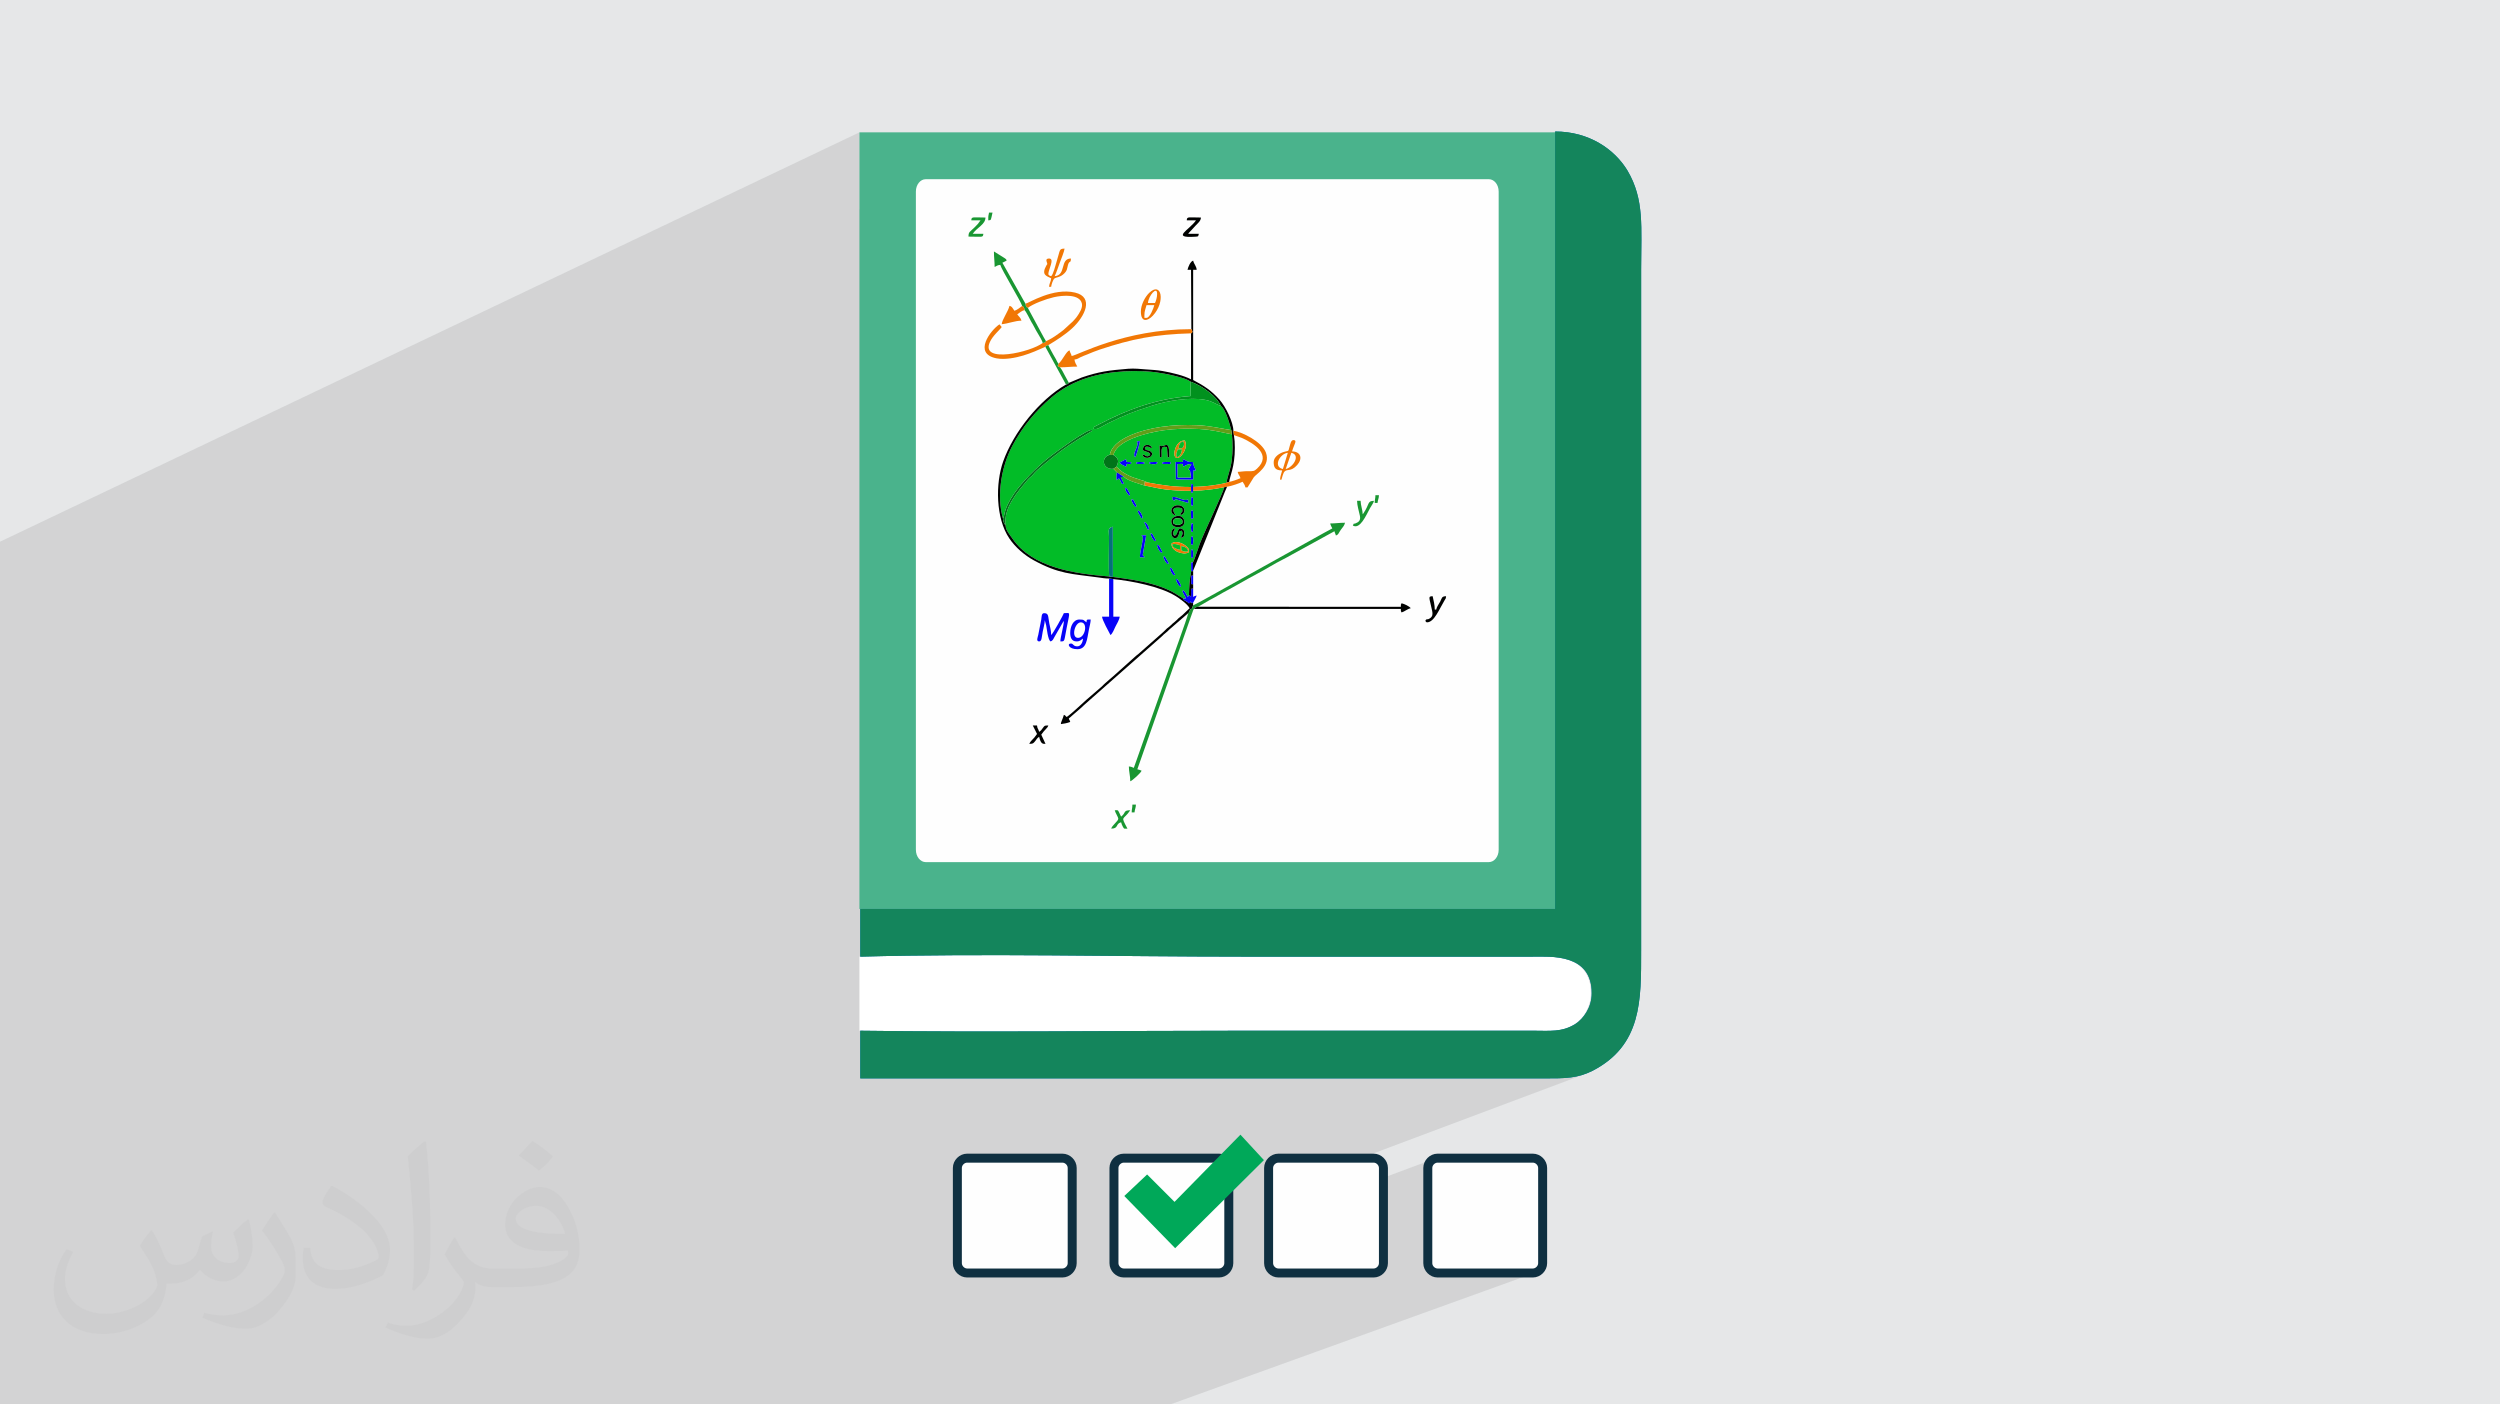 <?xml version="1.0" encoding="UTF-8"?>
<!DOCTYPE svg PUBLIC "-//W3C//DTD SVG 1.1//EN" "http://www.w3.org/Graphics/SVG/1.1/DTD/svg11.dtd">
<!-- Creator: CorelDRAW 2020 (64-Bit) -->
<svg xmlns="http://www.w3.org/2000/svg" xml:space="preserve" width="94.192mm" height="52.917mm" version="1.1" style="shape-rendering:geometricPrecision; text-rendering:geometricPrecision; image-rendering:optimizeQuality; fill-rule:evenodd; clip-rule:evenodd"
viewBox="0 0 9404.92 5283.66"
 xmlns:xlink="http://www.w3.org/1999/xlink"
 xmlns:xodm="http://www.corel.com/coreldraw/odm/2003">
 <defs>
  <style type="text/css">
   <![CDATA[
    .str0 {stroke:#0F3041;stroke-width:33.81;stroke-miterlimit:22.926}
    .fil9 {fill:none}
    .fil11 {fill:#FEFEFE}
    .fil13 {fill:#000100}
    .fil8 {fill:#0076BC}
    .fil4 {fill:#00A859}
    .fil19 {fill:#017419}
    .fil16 {fill:#01911E}
    .fil12 {fill:#02BC27}
    .fil20 {fill:#047179}
    .fil18 {fill:#0703F8}
    .fil22 {fill:#0714E4}
    .fil10 {fill:#14855C}
    .fil14 {fill:#199632}
    .fil5 {fill:#4AB38C}
    .fil17 {fill:#619E19}
    .fil21 {fill:#DB7D08}
    .fil0 {fill:#E6E7E8}
    .fil15 {fill:#F17705}
    .fil3 {fill:#FEFEFE}
    .fil7 {fill:#FFED00}
    .fil6 {fill:white}
    .fil2 {fill:#373435;fill-opacity:0.031}
    .fil1 {fill:#2B2A29;fill-opacity:0.102}
   ]]>
  </style>
     <clipPath id="id0">
      <path d="M3233.15 3877.55l0 -278.71c474.11,-12.81 964.26,0 1441.56,0l1085.99 0c70.47,0 224.25,-12.81 224.25,137.74 0,54.46 -32.03,99.32 -60.86,115.34 -48.06,32.02 -96.1,25.63 -160.17,25.63l-1085.99 0c-480.51,0 -967.45,6.39 -1447.97,0l3.21 0 -0.02 0z"/>
     </clipPath>
     <clipPath id="id1">
      <path d="M3233.15 3877.55c480.52,6.39 967.45,0 1447.97,0l1085.99 0c64.06,0 108.93,6.39 160.18,-25.63 28.83,-19.23 60.86,-60.87 60.86,-115.34 0,-150.55 -153.76,-137.74 -224.25,-137.74l-1085.99 0c-477.32,0 -967.45,-12.81 -1441.56,0l0 -179.4 2614.01 0 0 -2924.76c128.16,0 224.25,67.27 272.31,147.36 64.06,108.93 51.25,211.43 51.25,371.62l0 2562.75c0,185.8 3.21,355.6 -182.59,451.7 -57.66,28.83 -102.52,28.83 -182.6,28.83l-3.2 0 -2569.18 0 0 -179.38 -3.2 0 0 0z"/>
     </clipPath>
 </defs>
 <g id="Layer_x0020_1">
  <polygon class="fil0" points="-0,0 9404.92,0 9404.92,5283.66 -0,5283.66 "/>
  <polygon class="fil1" points="-0,3364.43 -0,3336.51 -0,3273.83 -0,3263.51 -0,3257.71 -0,3248.7 -0,3243.96 -0,3243.56 -0,3242.36 -0,3241.51 -0,3240.08 -0,3197.31 -0,3188.06 -0,3173.52 -0,3173.03 -0,3170.89 -0,3170.85 -0,3169.97 -0,3169.56 -0,3168.72 -0,3164.75 -0,3158.65 -0,3144.27 -0,3137.46 -0,3129.57 -0,3128.87 -0,3106.61 -0,3105.57 -0,3099.42 -0,3093.62 -0,3079.99 -0,3079.27 -0,3078.86 -0,3078.04 -0,3077.95 -0,3075.57 -0,3071.38 -0,3065.24 -0,3064.17 -0,3062.62 -0,3061.53 -0,3058.09 -0,3055.99 -0,3055.73 -0,3052.16 -0,3050.5 -0,3050.47 -0,3045.05 -0,3043.68 -0,3041.79 -0,3036.36 -0,3035.17 -0,3025.76 -0,3024.62 -0,3013.85 -0,2990.58 -0,2987.78 -0,2973.07 -0,2952.78 -0,2938.59 -0,2935.91 -0,2930.8 -0,2924.23 -0,2922.64 -0,2921.03 -0,2920.41 -0,2918.71 -0,2915.7 -0,2907.96 -0,2907.62 -0,2903.16 -0,2901.02 -0,2900.61 -0,2900.57 -0,2882.79 -0,2882.58 -0,2881.4 -0,2879.25 -0,2867.15 -0,2860.89 -0,2859.92 -0,2858.87 -0,2853.82 -0,2853.43 -0,2846.15 -0,2813.62 -0,2803.62 -0,2802.1 -0,2794.57 -0,2780.53 -0,2769.05 -0,2726.88 -0,2725.22 -0,2724.6 -0,2670.42 -0,2599.87 -0,2578.48 -0,2556.03 -0,2556 -0,2554 -0,2544.24 -0,2541.54 -0,2528.28 -0,2526.78 -0,2519.46 -0,2310.24 -0,2310.21 -0,2307.34 -0,2037.81 3233.15,497.88 3233.15,788.19 3468.18,677.75 3475.14,675.06 3482.52,674.13 3482.59,674.1 5451.88,674.1 5850.35,494.68 5874.01,495.46 5896.87,497.73 5918.95,501.42 5940.21,506.44 5960.62,512.72 5980.16,520.19 5998.81,528.75 6016.54,538.33 6033.34,548.84 6049.17,560.22 6064.02,572.37 6077.86,585.22 6090.67,598.7 6102.42,612.71 6113.1,627.18 6122.66,642.04 6128.44,652.23 6133.79,662.4 6138.73,672.55 6143.26,682.71 6147.4,692.87 6151.18,703.06 6154.6,713.27 6157.7,723.52 6160.46,733.85 6162.94,744.23 6165.12,754.7 6167.03,765.25 6168.69,775.91 6170.11,786.68 6171.32,797.58 6172.32,808.63 6173.12,819.81 6173.76,831.16 6174.24,842.68 6174.59,854.4 6174.81,866.31 6174.93,878.42 6174.96,890.76 6174.91,903.33 6174.81,916.14 6174.67,929.21 6174.51,942.54 6174.34,956.16 6174.17,970.07 6174.04,984.28 6173.94,998.81 6173.91,1013.66 6173.91,3576.41 6173.91,3593.78 6173.9,3611.04 6173.84,3628.19 6173.68,3645.22 6173.41,3662.11 6172.98,3678.85 6172.37,3695.44 6171.51,3711.85 6170.4,3728.1 6168.99,3744.14 6167.24,3760 6165.13,3775.63 6162.61,3791.06 6159.65,3806.25 6156.23,3821.19 6152.3,3835.89 6147.81,3850.33 6142.75,3864.49 6137.07,3878.36 6130.74,3891.95 6123.73,3905.22 6116,3918.18 6107.51,3930.82 6098.24,3943.11 6088.13,3955.06 6077.16,3966.65 6065.31,3977.88 6052.51,3988.72 6038.75,3999.18 6023.99,4009.23 6008.19,4018.88 5991.32,4028.1 5980.65,4033.17 5970.2,4037.62 4772.43,4486.94 4772.43,4591.75 5394.11,4359.93 5387.88,4363.4 5382.38,4367.98 5377.81,4373.48 5374.32,4379.72 5372.11,4386.54 5371.33,4393.76 5371.33,4752.15 5372.11,4759.37 5374.32,4766.19 5377.81,4772.43 5382.38,4777.94 5387.88,4782.51 5394.11,4785.98 5400.92,4788.2 5408.13,4788.98 5766.55,4788.98 5773.77,4788.2 5780.59,4785.98 4401.72,5283.66 4396.14,5283.66 4048.02,5283.66 3914.2,5283.66 3820.13,5283.66 3814.47,5283.66 3466.31,5283.66 3333.77,5283.66 3255.19,5283.66 3249.41,5283.66 2981.37,5283.66 2916.86,5283.66 2901.32,5283.66 2846.53,5283.66 2769.95,5283.66 2683.07,5283.66 2677.22,5283.66 2648.58,5283.66 2644.64,5283.66 2546.1,5283.66 2543.12,5283.66 2412.75,5283.66 2397.93,5283.66 2349.29,5283.66 2329.13,5283.66 2198.98,5283.66 2161.62,5283.66 2161.53,5283.66 2159.77,5283.66 2153.09,5283.66 2150.14,5283.66 2067.66,5283.66 2064.71,5283.66 2040.15,5283.66 2000,5283.66 1930.51,5283.66 1927.59,5283.66 1860.41,5283.66 1798.07,5283.66 1717.9,5283.66 1398.61,5283.66 1395.72,5283.66 1301.06,5283.66 1239.77,5283.66 1065.95,5283.66 1063.01,5283.66 1058.24,5283.66 1058.22,5283.66 436.87,5283.66 412.08,5283.66 409.18,5283.66 360.92,5283.66 149.61,5283.66 -0,5283.66 -0,5176.6 -0,5175.42 -0,5175.41 -0,5174.23 -0,4917.87 -0,4916.67 -0,4852.56 -0,4840.03 -0,4832.69 -0,4829.83 -0,4821.95 -0,4821.91 -0,4806.96 -0,4805.91 -0,4803 -0,4802.63 -0,4790.03 -0,4777.46 -0,4771.97 -0,4751.34 -0,4750.11 -0,4694.85 -0,4654 -0,4642.18 -0,4574.98 -0,4573.33 -0,4564.59 -0,4563.95 -0,4562.8 -0,4562.73 -0,4543.67 -0,4542.24 -0,4522.56 -0,4510.4 -0,4505.22 -0,4504.94 -0,4503.59 -0,4503.04 -0,4492.15 -0,4491.98 -0,4485.07 -0,4474.26 -0,4445.7 -0,4425.84 -0,4422.25 -0,4412.23 -0,4406.11 -0,4403.85 -0,4400.12 -0,4399.44 -0,4395.21 -0,4387.02 -0,4384.01 -0,4382.68 -0,4373.51 -0,4372.65 -0,4364.12 -0,4353.55 -0,4330.02 -0,4323.33 -0,4311.87 -0,4274.54 -0,4269.2 -0,4232.8 -0,4226.05 -0,4220.85 -0,4215.01 -0,4207.95 -0,4204.59 -0,4203.35 -0,4202.82 -0,4198.67 -0,4197.09 -0,4195.92 -0,4195.07 -0,4194.69 -0,4189.83 -0,4185.18 -0,4178.33 -0,4176.42 -0,4176.02 -0,4172.81 -0,4171.86 -0,4169.73 -0,4167.85 -0,4166.64 -0,4158.13 -0,4156.52 -0,4156.02 -0,4154.39 -0,4154.14 -0,4153.9 -0,4152.76 -0,4151.5 -0,4150.11 -0,4147.88 -0,4145.96 -0,4145.18 -0,4144.85 -0,4141.76 -0,4141.47 -0,4140.2 -0,4138.95 -0,4138.56 -0,4137.89 -0,4136.94 -0,4135.69 -0,4130.3 -0,4128.69 -0,4128.62 -0,4127.9 -0,4126.68 -0,4126.19 -0,4125.35 -0,4122.44 -0,4121.42 -0,4120.65 -0,4120.06 -0,4119.49 -0,4118.61 -0,4118.46 -0,4117.21 -0,4115.17 -0,4113.42 -0,4110.18 -0,4107.93 -0,4105.69 -0,4104.77 -0,4104.55 -0,4101.74 -0,4100.86 -0,4100.72 -0,4100.66 -0,4100.56 -0,4098.22 -0,4091.41 -0,4089.55 -0,4088.02 -0,4084.73 -0,4084.2 -0,4084.05 -0,4081.84 -0,4080.23 -0,4079.84 -0,4079.74 -0,4078.82 -0,4075.71 -0,4072.27 -0,4072.01 -0,4071.18 -0,4068.91 -0,4068.33 -0,4067.61 -0,4066.36 -0,4066.29 -0,4066.17 -0,4065.85 -0,4060.27 -0,4056.12 -0,4055.61 -0,4055.23 -0,4052.25 -0,4049.99 -0,4040.73 -0,4039.42 -0,4038.66 -0,4038.61 -0,4036.94 -0,4023.77 -0,4023.4 -0,4023.3 -0,4019.46 -0,4011.81 -0,4007.83 -0,4007.69 -0,4007.22 -0,4007.05 -0,4002.72 -0,3998.45 -0,3994.2 -0,3994.01 -0,3993.43 -0,3993.39 -0,3991.63 -0,3982.17 -0,3980.86 -0,3979.55 -0,3979.39 -0,3978.48 -0,3977.38 -0,3975.58 -0,3971.54 -0,3971.24 -0,3966.08 -0,3964.38 -0,3961.47 -0,3961.36 -0,3959.86 -0,3959.78 -0,3959.5 -0,3951.36 -0,3950.7 -0,3949.37 -0,3947.61 -0,3943.77 -0,3942.62 -0,3940.99 -0,3938.66 -0,3937.88 -0,3934.72 -0,3933.81 -0,3931.52 -0,3930.76 -0,3929.89 -0,3927.62 -0,3926.51 -0,3926.39 -0,3921.43 -0,3921.24 -0,3914.75 -0,3913.56 -0,3911.34 -0,3911.27 -0,3911.03 -0,3910.37 -0,3907.3 -0,3904.24 -0,3904.05 -0,3903.61 -0,3903.48 -0,3900.33 -0,3895.88 -0,3895.87 -0,3891.23 -0,3890.43 -0,3889.91 -0,3887.83 -0,3887.7 -0,3886.28 -0,3885.65 -0,3878.22 -0,3878.14 -0,3878.09 -0,3877.99 -0,3871.33 -0,3867.77 -0,3867.36 -0,3864.41 -0,3863.91 -0,3863.63 -0,3862.98 -0,3861.3 -0,3860.47 -0,3859.98 -0,3858.48 -0,3857.75 -0,3856.95 -0,3854.53 -0,3854.01 -0,3853.14 -0,3845.6 -0,3844.94 -0,3838.19 -0,3838.05 -0,3832.41 -0,3832.07 -0,3829.95 -0,3829.64 -0,3829.41 -0,3829.38 -0,3828.51 -0,3827.73 -0,3822.98 -0,3822.97 -0,3822.61 -0,3822.26 -0,3820.06 -0,3819.94 -0,3818.8 -0,3817.81 -0,3817.75 -0,3817.71 -0,3817.56 -0,3817.4 -0,3816.74 -0,3815.87 -0,3815.6 -0,3815.17 -0,3814.78 -0,3814.63 -0,3811.61 -0,3804.92 -0,3802.39 -0,3801.72 -0,3800.09 -0,3799.49 -0,3799.21 -0,3798.76 -0,3798.72 -0,3798.34 -0,3797.58 -0,3797.3 -0,3797.24 -0,3795.66 -0,3792.86 -0,3790.36 -0,3786.84 -0,3786.47 -0,3783.49 -0,3783.01 -0,3782.77 -0,3782.44 -0,3779.95 -0,3771.14 -0,3769.83 -0,3766.95 -0,3758.15 -0,3751.89 -0,3749.96 -0,3749.55 -0,3747.8 -0,3733.89 -0,3730.78 -0,3726.91 -0,3721.09 -0,3718.25 -0,3717.24 -0,3708.19 -0,3706.09 -0,3702.15 -0,3701.84 -0,3699.86 -0,3699.78 -0,3698.56 -0,3698.53 -0,3698.42 -0,3698.28 -0,3695.18 -0,3689.05 -0,3688.92 -0,3688.76 -0,3684.81 -0,3684.46 -0,3682.45 -0,3681.83 -0,3681.09 -0,3681.05 -0,3673.58 -0,3672 -0,3670.61 -0,3669.29 -0,3667.36 -0,3664.83 -0,3661.72 -0,3661.61 -0,3657.95 -0,3657.25 -0,3654.27 -0,3652.81 -0,3652.25 -0,3650.45 -0,3649.39 -0,3647.63 -0,3646.64 -0,3646.38 -0,3646.24 -0,3646.14 -0,3645.81 -0,3645.02 -0,3644.71 -0,3644.64 -0,3643.28 -0,3641.79 -0,3639.32 -0,3638.48 -0,3638.47 -0,3637.82 -0,3637.41 -0,3635.38 -0,3634.36 -0,3634.27 -0,3634.24 -0,3632.99 -0,3632.29 -0,3632.22 -0,3630.82 -0,3628.06 -0,3626.56 -0,3624.88 -0,3620.52 -0,3617.95 -0,3617.73 -0,3617.14 -0,3615.19 -0,3614.43 -0,3613.19 -0,3612.87 -0,3612.55 -0,3611.3 -0,3611.18 -0,3609.79 -0,3609.33 -0,3608.5 -0,3608.31 -0,3607.55 -0,3606.98 -0,3605.59 -0,3602.42 -0,3602.29 -0,3599.84 -0,3598.75 -0,3597.64 -0,3597.53 -0,3596.52 -0,3596.2 -0,3595.63 -0,3595.53 -0,3594.79 -0,3592.59 -0,3591.56 -0,3589.73 -0,3588.63 -0,3588.48 -0,3582.14 -0,3579.58 -0,3575.67 -0,3569.78 -0,3555.29 -0,3548.96 -0,3548.86 -0,3548.71 -0,3546.89 -0,3546.04 -0,3544.36 -0,3530.18 -0,3527.09 -0,3513.47 -0,3510.9 -0,3500.37 -0,3472.4 -0,3470.32 -0,3442.32 -0,3441.02 -0,3438.32 -0,3437.17 -0,3437.13 -0,3434.73 -0,3425.64 -0,3420.58 -0,3413.95 -0,3409.64 -0,3371.35 "/>
  <path class="fil2" d="M571.37 4628.22c17.95,27.21 29.6,53.36 40.96,82.43 8.45,16.91 12.93,48.09 52.57,48.09 11.61,0 28.28,-3.42 43.06,-11.61 16.63,-8.73 29.32,-21.94 35.94,-42l15.85 -53.36 38.57 -19.02 2.64 2.64c-5.27,20.09 -6.59,39.36 -6.59,54.43 0,44.63 38.57,61.56 69.22,61.56 17.95,0 34.09,-8.73 34.09,-25.11 0,-21.13 -8.98,-57.06 -20.62,-89.29 17.95,-17.95 35.94,-35.94 56.53,-50.47l3.17 1.6c8.98,38.04 14,75.56 14,100.66 0,24.57 -10.83,51.79 -19.81,69.49 -18.49,34.87 -51.25,62.62 -90.87,62.62 -30.1,0 -63.65,-15.07 -86.66,-43.06l-1.32 0c-21.66,26.96 -55.22,51.25 -108.86,51.25l-16.63 0c-2.64,35.41 -10.29,60.49 -21.94,82.95 -31.95,62.34 -126.81,106.47 -216.1,106.47 -124.17,0 -186.51,-71.59 -186.51,-166.96 0,-58.91 19.27,-113.6 48.88,-152.42l24.29 10.04c-18.49,35.41 -30.91,68.68 -30.91,101.45 0,89.29 72.66,131.83 156.4,131.83 77.68,0 173.83,-49.41 191.28,-106.72 -6.59,-62.62 -30.1,-91.93 -66.04,-148.99 10.83,-19.02 24.83,-38.04 42.28,-58.38l3.17 0 0 0 0 0 -0.02 -0.09zm1432.14 -336.04c26.15,16.39 51.79,35.66 76.87,57.85 -14,19.81 -31.45,37.79 -53.11,53.64 -25.11,-20.34 -50.19,-37.79 -75.84,-56.27 17.42,-19.55 34.62,-38.29 52.04,-55.22l0 0 0 0 0 0 0 0 0 0 0.03 0zm13.47 244.11c-42.28,0 -76.87,27.75 -76.87,48.34 0,44.13 84.53,57.85 185.72,57.31 -12.68,-51.79 -57.06,-105.68 -108.86,-105.68l0.01 0.03zm-94.86 236.19c54.96,0 103.04,-1.6 139.74,-10.83 40.96,-10.29 75.56,-30.91 75.56,-45.17 0,-3.7 0,-8.19 -1.32,-11.89 -22.98,2.11 -49.41,2.11 -72.38,2.11 -74.49,0 -131.55,-16.91 -154.02,-58.66 -5.55,-11.61 -9.51,-24.57 -9.51,-39.36 0,-40.43 17.42,-79.79 48.09,-107 25.61,-22.45 53.89,-36.44 82.67,-36.44 52.04,0 93.51,41.75 122.57,107.54 15.85,35.94 26.68,77.4 26.68,129.72 0,34.87 -9.51,64.19 -31.17,85.85 -40.43,39.11 -114.92,53.89 -229.04,53.89l-51.79 0 0 0 -13.47 0c-28.28,0 -48.62,-5.02 -64.72,-17.42l-2.64 0c0.79,6.59 1.32,12.93 1.32,19.02 0,25.61 -8.45,58.38 -25.61,84.53 -50.72,75.3 -105.68,108.04 -153.24,108.04 -48.09,0 -107,-18.49 -160.11,-42.54l9.51 -18.49c17.17,7.13 40.96,11.89 73.7,11.89 85.85,0 198.66,-82.43 212.66,-163 -3.17,-6.59 -8.98,-15.32 -17.17,-24.57 -25.11,-29.85 -40.96,-54.68 -55.75,-80.83 12.68,-25.11 24.29,-45.17 35.13,-63.4l4.49 -0.53c36.72,74.77 69.99,117.55 144.23,117.55l11.61 0 0 0 53.89 0 0 0 0 0 0 0 0 0 0 0 0.09 0.01zm-371.98 79c6.34,-34.34 6.87,-72.91 6.87,-108.86l0 -53.36c0,-99.6 -12.68,-244.36 -22.98,-338.68 17.95,-19.27 43.06,-42 62.87,-57.31l5.81 1.6c13.47,118.62 16.63,256 16.63,383.06 0,33.3 -1.32,65.79 -4.49,89.55 -1.85,30.1 -19.27,52.83 -56.53,87.7l-8.19 -3.7zm-382.8 -157.19c1.85,46.77 24.83,83.49 105.15,83.49 49.93,0 92.19,-12.93 138.96,-35.13 8.45,-3.7 12.93,-8.73 12.93,-12.93 0,-29.32 -22.45,-68.15 -60.23,-103.55 -36.72,-33.3 -85.34,-62.62 -130.76,-82.18 -15.6,-6.59 -20.62,-13.47 -20.62,-20.09 0,-13.47 17.95,-41.75 32.77,-62.09l5.02 -0.53c52.04,27.21 110.17,67.64 153.24,112.53 39.11,41.47 63.4,83.49 63.4,129.19 0,33.81 -10.29,65.51 -26.96,95.11 -57.06,28.79 -117.83,50.72 -178.06,50.72 -73.17,0 -123.1,-34.34 -123.1,-114.92 0,-8.73 0,-22.19 3.17,-39.64l25.11 0 0 0 0 0 0 0 0 0 0 0 -0.02 0zm-132.37 -132.9l45.45 73.45c16.63,27.21 32.23,56.81 32.23,103.55l0 59.7c0,48.34 -30.91,100.13 -80.83,151.38 -39.11,34.62 -73.7,49.41 -105.68,49.41 -47.55,0 -101.98,-14.79 -164.85,-41.75l7.13 -18.49c19.81,5.27 42.79,9.77 71.06,9.77 90.36,-0.53 182.8,-66.57 225.08,-147.15 5.02,-9.26 6.87,-17.95 6.87,-24.04 0,-9.26 -5.02,-19.55 -8.98,-28.79 -22.98,-43.31 -48.62,-82.95 -76.87,-119.68 14.79,-23.25 29.6,-45.7 45.7,-67.9l3.7 0.53 0 0 0 0 0 0 0 0 0 0 -0.02 0.01z"/>
  <g id="_1479712751648">
   <g>
    <path class="fil3 str0" d="M5766.55 4356.93l-358.42 0c-19.59,0 -36.8,17.18 -36.8,36.82l0 358.39c0,19.65 17.21,36.83 36.8,36.83l358.42 0c19.65,0 36.8,-17.18 36.8,-36.83l0 -358.39c0,-19.64 -17.18,-36.82 -36.8,-36.82z"/>
    <path class="fil3 str0" d="M5167.66 4356.93l-358.46 0c-19.64,0 -36.76,17.18 -36.76,36.82l0 358.39c0,19.65 17.18,36.83 36.76,36.83l358.46 0c19.64,0 36.76,-17.18 36.76,-36.83l0 -358.39c0,-19.64 -17.18,-36.82 -36.76,-36.82z"/>
    <path class="fil3 str0" d="M4585.88 4356.93l-358.39 0c-19.58,0 -36.8,17.18 -36.8,36.82l0 358.39c0,19.65 17.19,36.83 36.8,36.83l358.39 0c19.65,0 36.83,-17.18 36.83,-36.83l0 -358.39c0,-19.64 -17.18,-36.82 -36.83,-36.82z"/>
    <path class="fil3 str0" d="M3996.75 4356.93l-358.39 0c-19.62,0 -36.8,17.18 -36.8,36.82l0 358.39c0,19.65 17.18,36.83 36.8,36.83l358.39 0c19.6,0 36.8,-17.18 36.8,-36.83l0 -358.39c0,-19.64 -17.14,-36.82 -36.8,-36.82z"/>
    <polygon class="fil4" points="4666.5,4268.6 4754.82,4364.3 4420.95,4695.66 4229.55,4499.31 4315.44,4418.31 4418.49,4521.39 "/>
   </g>
   <g>
    <rect class="fil5" x="3233.15" y="497.88" width="2617.21" height="2921.56"/>
    <path class="fil6" d="M3233.15 3877.55l0 -278.71c474.11,-12.81 964.26,0 1441.56,0l1085.99 0c70.47,0 224.25,-12.81 224.25,137.74 0,54.46 -32.03,99.32 -60.86,115.34 -48.06,32.02 -96.1,25.63 -160.17,25.63l-1085.99 0c-480.51,0 -967.45,6.39 -1447.97,0l3.21 0 -0.02 0z"/>
    <g>
    </g>
    <g style="clip-path:url(#id0)">
     <g>
      <polygon id="_1" class="fil7" points="4036.34,952.7 4592.25,952.7 5134.49,1825.93 4348.44,2195.84 4123.56,1819.63 4478.74,1638.88 "/>
      <polygon class="fil8" points="3284.99,952.7 3951.21,952.7 4354.75,1607.36 4018.47,1767.08 4224.44,2147.5 3896.58,2296.72 3284.99,1344.64 "/>
     </g>
    </g>
    <path class="fil9" d="M3233.15 3877.55l0 -278.71c474.11,-12.81 964.26,0 1441.56,0l1085.99 0c70.47,0 224.25,-12.81 224.25,137.74 0,54.46 -32.03,99.32 -60.86,115.34 -48.06,32.02 -96.1,25.63 -160.17,25.63l-1085.99 0c-480.51,0 -967.45,6.39 -1447.97,0l3.21 0 -0.02 0z"/>
    <path class="fil9" d="M3233.15 3877.55l0 -278.71c474.11,-12.81 964.26,0 1441.56,0l1085.99 0c70.47,0 224.25,-12.81 224.25,137.74 0,54.46 -32.03,99.32 -60.86,115.34 -48.06,32.02 -96.1,25.63 -160.17,25.63l-1085.99 0c-480.51,0 -967.45,6.39 -1447.97,0l3.21 0 -0.02 0z"/>
    <path class="fil8" d="M3233.15 3877.55c480.52,6.39 967.45,0 1447.97,0l1085.99 0c64.06,0 108.93,6.39 160.18,-25.63 28.83,-19.23 60.86,-60.87 60.86,-115.34 0,-150.55 -153.76,-137.74 -224.25,-137.74l-1085.99 0c-477.32,0 -967.45,-12.81 -1441.56,0l0 -179.4 2614.01 0 0 -2924.76c128.16,0 224.25,67.27 272.31,147.36 64.06,108.93 51.25,211.43 51.25,371.62l0 2562.75c0,185.8 3.21,355.6 -182.59,451.7 -57.66,28.83 -102.52,28.83 -182.6,28.83l-3.2 0 -2569.18 0 0 -179.38 -3.2 0 0 0z"/>
    <g>
    </g>
    <g style="clip-path:url(#id1)">
     <g id="_1479712783760">
      <polygon id="_1_0" class="fil7" points="4036.34,952.7 4592.25,952.7 5134.49,1825.93 4348.44,2195.84 4123.56,1819.63 4478.74,1638.88 "/>
      <polygon class="fil8" points="3284.99,952.7 3951.21,952.7 4354.75,1607.36 4018.47,1767.08 4224.44,2147.5 3896.58,2296.72 3284.99,1344.64 "/>
     </g>
    </g>
    <path class="fil9" d="M3233.15 3877.55c480.52,6.39 967.45,0 1447.97,0l1085.99 0c64.06,0 108.93,6.39 160.18,-25.63 28.83,-19.23 60.86,-60.87 60.86,-115.34 0,-150.55 -153.76,-137.74 -224.25,-137.74l-1085.99 0c-477.32,0 -967.45,-12.81 -1441.56,0l0 -179.4 2614.01 0 0 -2924.76c128.16,0 224.25,67.27 272.31,147.36 64.06,108.93 51.25,211.43 51.25,371.62l0 2562.75c0,185.8 3.21,355.6 -182.59,451.7 -57.66,28.83 -102.52,28.83 -182.6,28.83l-3.2 0 -2569.18 0 0 -179.38 -3.2 0 0 0z"/>
    <path class="fil10" d="M3233.15 3877.55c480.52,6.39 967.45,0 1447.97,0l1085.99 0c64.06,0 108.93,6.39 160.18,-25.63 28.83,-19.23 60.86,-60.87 60.86,-115.34 0,-150.55 -153.76,-137.74 -224.25,-137.74l-1085.99 0c-477.32,0 -967.45,-12.81 -1441.56,0l0 -179.4 2614.01 0 0 -2924.76c128.16,0 224.25,67.27 272.31,147.36 64.06,108.93 51.25,211.43 51.25,371.62l0 2562.75c0,185.8 3.21,355.6 -182.59,451.7 -57.66,28.83 -102.52,28.83 -182.6,28.83l-3.2 0 -2569.18 0 0 -179.38 -3.2 0 0 0z"/>
    <path class="fil11" d="M3482.59 674.1l2118.31 0c20.46,0.02 37.05,20.75 37.05,46.33l0.01 2476.5c-0.01,25.56 -16.6,46.3 -37.06,46.3l-2118.31 0.02c-20.45,-0.02 -37.03,-20.76 -37.03,-46.34l-0.01 -2476.49c0.01,-25.57 16.59,-46.3 37.06,-46.3l-0.02 -0.02z"/>
    <g id="_1479712750304">
     <path class="fil12" d="M4427.48 2178.12c6.9,5.15 15.62,20.62 15.45,29.39 -7.16,-1.17 -13.96,-12.61 -16.46,-19.88 -4.95,-14.46 -2.05,-6.16 1.01,-9.51zm-14.45 -29.82c13.2,22.54 5.7,12.64 4.39,16.01 -6.04,-0.67 -17.34,-19.17 -15.35,-29.03 7.59,1.64 6.38,5.21 10.95,13.02zm72.92 -48.59c-4.59,-2.32 -5.16,3.48 -5.19,-16.28 -0.04,-20.52 0.45,-14.14 5.19,-16.66l2.5 8.57c0.9,8.35 0.62,18.35 -2.5,24.37zm-96.73 5.98c12.58,21.42 5.54,12.41 3.71,16.16 -16.28,-11.31 -23.45,-49.78 -3.71,-16.16zm18.26 -61.04c14.99,-12.61 44.2,-1.44 58.61,13.46 6.75,6.96 6.8,8.49 5.82,19.59 -19.41,12.53 -67.65,-4.48 -64.43,-33.05zm-42.07 18.43c11.45,19.81 6.06,12.89 2.91,16.51 -6.46,-6.42 -15.44,-18.97 -15.24,-30.25 9.48,2.36 6.78,4.14 12.33,13.75zm120.54 -12.33c-7.88,-3.14 -5.21,-6.55 -5.18,-17.89 0.05,-12.41 -2.55,-12.18 5.18,-15.52 3.84,6.86 4.21,26.26 0,33.41zm-197.83 45.84c0.55,-13.99 4.39,-30.73 6.76,-44.46 1.19,-6.91 2.78,-13.98 3.9,-20.82 1.99,-12.01 0.74,-10.45 -4.63,-17.39l17.58 -0.01 -12.99 74.83 7.89 7.31 -18.51 0.55zm53.48 -76.1c11.25,18.79 4.71,13.17 3.49,15.47 -8.26,-4.24 -15.75,-19.8 -16.5,-29.59 6.38,2.01 4.48,0.6 8.25,5.57 0.14,0.2 3.97,7.24 4.75,8.55zm141.7 -19.22c-4.04,-7.82 -3.57,-25.47 0,-32.94 4.66,2.54 5.26,-3.6 5.22,16.77 0,0.88 -0.19,10.46 -0.22,10.63 -2.06,8.44 1.42,2.42 -5,5.53zm-37.44 -4.93c-12.93,1.52 -6.6,4.15 -12.79,18.38 -2.93,6.71 -8.36,12.47 -17.28,8.82 -10.84,-4.44 -15.21,-30.82 4.05,-36.85 -2.08,17.12 -2.87,3.62 -5.54,15.04 -1.81,7.74 0.25,10.05 3.13,14.27 16.71,-2.29 9.48,-38.57 30.7,-25.48 5.19,3.53 8.14,6.22 7.03,18.56 -1.04,11.47 -3.05,11.77 -12.15,14.08 2.33,-13.05 9.76,-11.7 2.86,-26.81zm-141.69 -32.97c9.87,3.2 21.37,21.64 17.01,29.65 -7.27,-3.45 -1.75,1.7 -6.93,-6.32l-10.08 -23.32zm112.98 -18.54c36.9,-18.13 49.77,26.74 27.48,36.09 -12.44,5.21 -29.75,2 -34.97,-7.29 -3.74,-6.67 -6.78,-21.79 7.49,-28.8zm63.74 6.59c0.07,-30.46 -3.49,-28.8 5.06,-32.49 3.33,6.1 2.63,9.86 2.58,18.45 -0.07,16.19 2.8,12.79 -7.64,14.04zm-191.5 -24.69c4.59,5.45 10.9,17.61 7.87,23.34 -6.94,-3.1 -1.31,3.09 -10.49,-12.94 -3.62,-6.32 -4.65,-6.77 -6.94,-14.98 7.11,1.16 0.8,-5.83 9.57,4.57zm133.02 11.61c-24.8,-5.04 -19.3,-37.12 7.83,-37.53 31.11,-0.48 33.04,31.64 10.41,37.19 2.22,-17.71 10.37,-4.27 6.36,-25.66 -4.62,-1.32 -10.51,-2.98 -16.97,-2.79 -30.31,0.88 -8.46,24.4 -7.63,28.79zm58.64 -62.15c1.3,-9.05 0.59,-2.82 2.25,-6.25 6.7,3.75 2.66,-3.07 5,6.07 0.04,0.18 0.18,10.66 0.18,10.76 -0.03,19.84 -0.5,13.84 -5.18,16.12 -3.45,-6.5 -2.56,-6.78 -2.58,-16.11 -0.01,-2.57 0,-8.24 0.33,-10.59zm-207.29 31.52c-8.71,-4.24 -14.52,-18.57 -18.3,-28.46 9.79,-0.97 7.35,0.54 13.67,11.75 4.54,8.05 7.22,9.91 4.63,16.7zm143.13 -25.67c-6.89,0.34 -7.19,-7.88 -6.36,-12.25 16.67,-3.64 44.46,18.64 58.93,8.62l0.75 13.56 -48.05 -14.12c-0.52,0.5 -1.15,1.35 -1.46,1.6 -11.05,8.71 7.19,2.04 -3.81,2.6zm-171.54 -33.68c4.89,8.42 7.4,9.96 3.85,16.4 -7.12,-3.9 -18.83,-23.29 -15.49,-30.44 6.94,2.85 7.53,7 11.63,14.05zm-472.08 103.32c3.88,-7.23 5.98,-23.65 8.96,-32.42 9.48,-27.82 29.04,-58.91 46.48,-81.1 34.43,-43.79 83.66,-91.84 127.48,-125.06 18.73,-14.21 136.1,-101.11 152.74,-95.8 -3.23,6.57 -0.68,4.2 -13.66,11.7 -50.41,29.12 -93.76,57.79 -139.25,94.58 -19.26,15.58 -55.58,43.73 -69.12,61.12 -6.61,8.49 -13.87,11.7 -21.5,21 -34.78,42.3 -91.19,103.59 -82.33,170.82 -0.23,17.49 16.43,36.17 25,48.8 75.34,110.88 235.94,133.19 364.72,143.4 -2.73,-27.89 -0.6,-111.37 -0.7,-149.08 -0.06,-23.38 -6.58,-33.44 14.25,-38.1l0.46 189.03c49.72,6.48 99.26,13.04 145.98,26.26 23.52,6.66 43.4,13.51 64.41,23.21 23.51,10.87 35.2,20.29 54.21,31.78l10.19 -0.33c-2.26,-6 -3.63,-8.19 -7.2,-14.43 -0.18,-0.31 -3.68,-6.55 -3.82,-6.99 -4.46,-14.66 -1.86,-4.54 0.82,-9.02 7.11,4.76 13.22,18.12 17.28,25.87 1.7,-4.67 1.39,-3.41 4.11,-6.34 0.83,-35.94 2.09,-57.25 8.43,-91.91l-0.26 -28.05c2.99,-6.83 -3.83,-3.23 6.83,-5.28 5.49,-8.04 21.95,-60.27 27.52,-74.31 18.39,-46.39 82.82,-180.08 90.32,-208.12 -38.84,7.76 -76.64,12.58 -117.3,13.24l-2.39 7.75c-6.1,-2.06 -3.29,3.96 -5.11,-7.6 -31.46,0.58 -63.17,-1.23 -93.47,-4.65 -29.37,-3.31 -53.79,-10.41 -81.34,-15.09 -23.78,-8.31 -63.11,-17.36 -78.01,-33.19l-11.75 1.59 11.64 25.19c-12.95,-0.24 -4.34,1.4 -18.28,-20.63 -2.58,1.91 -1.27,0.89 -4.25,3.43 -1.53,1.32 -2.65,3.29 -2.95,2.67 -0.23,-0.48 -1,0.95 -1.51,1.41 -0.81,-9.18 -2.23,-22.22 1.4,-29.36l-13.67 -14.06c-42.53,4.05 -47.55,-44.81 -13.86,-52.56 12,-60.9 117.63,-93.48 190.36,-104.54 45.96,-6.99 92.61,-9.08 139.53,-6.77 48.77,2.4 82.84,11.39 127.24,18.26 -6.44,-26.53 -22.97,-81.17 -39.42,-91.11 -19.84,-6.17 -29.41,-16.97 -57.92,-22.55 -58.81,-11.49 -145.35,3.9 -200.15,21.62 -75.61,24.43 -98.78,33.81 -166.77,66.59 -21.43,10.33 -41.86,26.6 -53.59,20.45 3.2,-9.2 -4.12,-3.71 19,-15.9 109.6,-57.69 220.45,-97.65 346.37,-107.22l-1.45 -54.41c-16.59,-14.85 -100.4,-31.42 -130.35,-35.02 -50.51,-6.06 -103.5,-6.02 -154.11,-0.32 -101.79,11.46 -177.61,44.3 -237.55,94.85 -56.01,47.22 -108.09,107.13 -148.32,183.93 -37.97,72.49 -60.28,181.01 -34.39,272.76z"/>
     <path class="fil12" d="M4371.91 1740.57c7.31,-4.07 21.83,-2.35 32.07,-2.37 -1.4,9.79 1.13,6.99 -13.58,7.13 -27.92,0.27 -14.4,-1.69 -18.49,-4.76zm-49.11 0c2.65,-1.19 -1.5,-1.08 6.39,-2.15 2.39,-0.32 8.07,-0.33 10.65,-0.32 8.47,0.04 9.34,-0.94 15.32,2.47 -2.99,6.48 -17.35,6.69 -26.1,4.65 -14.67,-3.42 1.45,0.19 -6.26,-4.65zm-49.27 0c7.25,-3.82 25.24,-3.28 32.34,0 -2.6,4.44 1.71,4.89 -16.63,4.85 -0.81,0 -10.42,-0.18 -10.5,-0.2 -12.44,-3.23 0.59,-0.08 -5.2,-4.65zm-16.81 0c-3.4,7.82 -6.52,4.65 -17.94,4.67 -0.3,0.55 -0.53,0.92 -0.59,1.79l-2.07 9.12c-11.99,-7.5 -17.51,-6.96 -24.4,-16.13l24.47 -12.48c0.16,0.28 0.19,0.62 0.21,1.28l0.31 3.02c1.82,8.38 -4.63,1.8 2.67,5.61 5.76,3.01 8.94,-1.61 17.34,3.13zm194.68 -13.43c18.69,9.36 11.68,10.4 36.86,11.22 1.38,16.82 5.71,18.21 10.45,31.43l-9.88 0.01 0.08 34.56 -65.22 -1.03 -1.4 -65.21 26.44 -0.02c3.28,-5.09 0.12,1.06 1.55,-4.97 0.12,-0.55 1.29,-5.12 1.11,-5.99zm6.42 -69.62c5.49,15.45 4.14,26.72 -3.9,42.93 -4.3,8.68 -19.98,28.52 -30.77,20.69 -14.44,-10.46 1.69,-67.08 34.68,-63.62zm-94.13 63.15l-1.71 -44.98c3.13,0.05 3.8,0.83 5.29,1.24 4.93,1.34 -1.17,1.37 4.29,1.14 13.13,-0.54 27.27,-21.12 27.27,33.27 0,12.82 -0.22,7.89 -5.91,9.4l-2.76 -37.8c-24.97,-9.84 -19.84,14.93 -20.19,26.03 -0.43,13.58 1.75,9.76 -6.29,11.71zm-28.73 -14.65c-2.78,21.85 -35.43,20.5 -36.33,4.18 12.04,-0.13 13.54,13.61 28.44,1.13 -2.91,-13.76 -15.45,-9.24 -27.23,-17.8 -2.29,-25.8 28.99,-24.6 33.86,-8.67 -13.25,0.58 -5.15,-3.15 -15.87,-4.48 -6.75,-0.84 -13.44,0.73 -9.62,8.52 4.48,9.14 17.35,-0.15 26.74,17.12zm-58.64 -44.73l12.09 -2.54c-0.77,6.56 -12.53,55.29 -17.74,61.52 -15,-12.52 18.36,-45.12 5.65,-58.98zm-87.49 50.54c17.67,10.97 22.51,21.44 10.83,44.24 7.81,4.57 12.96,12.61 22.85,19.38 8.76,6 17.81,10.86 28.95,16.24 14.34,6.9 57.98,18.01 65.31,23.29 60.69,11.17 98.8,17.13 163.9,17.09l1.35 -11.78c7.95,3.23 5.66,-2.18 6.36,11.55 40.18,-0.9 88.81,-6.01 125.17,-15.51 4.9,-27.48 16.06,-50.97 20.17,-84.55 4.19,-34.14 4.1,-63.72 0.71,-97.86 -42.43,-8.32 -73.76,-17.17 -121.95,-19.96 -45.36,-2.63 -90.7,-1.43 -135.25,4.73 -67.92,9.4 -177.44,39.57 -188.4,93.13z"/>
     <path class="fil13" d="M4481.8 1238.28c3.44,5.37 7.1,12.07 -1.17,15.75l0 172.95c-27.39,-14.49 -72.31,-25.07 -107.03,-31.17 -22.6,-3.97 -38.35,-4.31 -62.9,-6.19 -18.69,-1.44 -43.59,-4.25 -66.47,-2.37 -72.75,6.02 -109.33,10.56 -174.58,32.72l-48.68 20.3c-4.87,5.4 -1.68,3.62 -10.76,6.38 -100.5,58.01 -197.28,179.52 -236.18,288.97 -29.6,83.28 -28.52,213.64 23,289.91 22.27,32.97 56.66,63.16 92.68,82.73 94.7,51.47 140.63,50.22 241.64,63.99 14.53,1.98 26.01,4.18 40.99,4.2l15.95 2.11c70.57,7.3 174.14,27.36 232.8,62.75 16.31,9.84 45.68,30.6 54.24,46.76l-27.22 25.94c-6.09,5.67 -8.58,6.23 -14.68,11.9 -5.99,5.57 -8.14,8.86 -15.04,14.19 -7.37,5.69 -7.76,6.25 -14.14,12.45 -6.24,6.08 -8.49,6.53 -14.62,11.95 -5.27,4.65 -7.95,8.55 -13.43,13.14l-87.55 77.23c-6.28,6.29 -8.13,6.68 -14.54,12.04l-86.95 77.83c-11.45,8.84 -17.26,15.66 -28.52,24.64 -5.58,4.45 -8.26,8.15 -13.52,13.05l-58.48 50.48c-18.74,16.55 -55.3,52.05 -73.78,64.43 -10.33,-7.58 -0.16,-4.18 -10.62,-7.98 -3.3,14.13 -13.68,31.51 -10.63,34.56l15.85 -2.57c6.7,-1.81 13.1,-2.72 18.7,-5.41 -2.63,-9.86 -2.69,-3.43 -5.31,-13.29 5.9,-3.95 7.37,-6.52 12.91,-11l28.49 -24.66c6.48,-5.01 8.12,-7.78 13.78,-12.81l295.01 -260.45c5.83,-5.83 7.66,-7.88 13.92,-12.66 6.25,-4.77 8.09,-6.83 13.91,-12.66l71.13 -61.76 3.01 -2.66c8.77,-24.94 7.64,-0.2 15.23,-26.58l0.37 -10.29c-7.26,2.58 -3.13,5.63 -8.72,-5.34 -5.85,10.57 1.48,4.47 -7.63,7.69 -10.96,-11.55 -16.85,-7.01 -20.85,-17.66 -19.01,-11.49 -30.69,-20.91 -54.21,-31.78 -21.01,-9.71 -40.89,-16.55 -64.41,-23.21 -46.72,-13.22 -96.25,-19.78 -145.98,-26.26l-14.01 -1.85c-128.78,-10.21 -289.38,-32.52 -364.72,-143.4 -8.58,-12.63 -25.23,-31.3 -25,-48.8 -6.85,-6.29 -8.16,-14.77 -9.81,-24.83 -25.89,-91.75 -3.58,-200.27 34.39,-272.76 40.23,-76.8 92.31,-136.71 148.32,-183.93 59.94,-50.54 135.76,-83.38 237.55,-94.85 50.6,-5.7 103.59,-5.74 154.11,0.32 29.95,3.59 113.76,20.17 130.35,35.02 45.79,15.96 100.75,56.77 114.51,91.41 16.46,9.94 32.98,64.58 39.42,91.11l2.52 15.93c3.39,34.14 3.48,63.72 -0.71,97.86 -4.11,33.58 -15.27,57.07 -20.17,84.55l10.59 -3.5c1.48,-19.16 21.61,-56.08 21.28,-128.07 -0.1,-22 -0.75,-29.2 -3.51,-47.85l-1.92 -15.95c-0.24,-33.19 -29.58,-91.91 -52.4,-117.59 -31.16,-35.06 -58.19,-52.18 -98.99,-73.77l0 -414.6 13.29 0c-1.21,-14.59 -10.01,-20.52 -13.29,-34.55 -10.42,2.79 -18.71,23.62 -21.26,34.55l13.29 0 1.17 223.25z"/>
     <path class="fil14" d="M4488.24 2277.43c-7.59,26.38 -6.46,1.64 -15.23,26.58l-3.01 2.66c-0.99,11.94 -68.57,196.2 -76.07,218.93l-128.57 363.11c-5.83,-2.8 -10.45,-4.63 -18.6,-5.31 0,20.01 5.31,34.82 5.31,55.82 7,-1.87 40.41,-31.95 42.53,-39.87 -5.28,-2.54 -9.51,-3.81 -15.95,-5.31l209.98 -598.13c2.61,-4.84 0.25,-1.61 3.47,-5.17 5.44,-6.28 6.44,-6.3 15.11,-8.18l45.3 -26.25c6,-3.46 10.74,-5.26 17.35,-9.22 11.18,-6.67 20.9,-12.07 32.17,-18.33 11.84,-6.57 21.53,-11.94 32.75,-17.73l62.92 -35.42c11.84,-6.58 21.54,-11.94 32.76,-17.74 28.84,-14.9 65.17,-38.17 95.66,-53.17 11.04,-5.43 21.09,-11.28 32.74,-17.75l161.28 -88.56c1.93,8.25 3.39,7.7 5.31,15.95 10.22,-2.73 9.25,-8.02 18.62,-21.25 6.06,-8.57 13.18,-14.78 15.94,-26.59 -22.68,0 -34.65,2.66 -55.82,2.66 1.81,7.77 4.64,12.31 7.98,18.6 -11.48,6.08 -20.82,11.64 -32.79,17.71l-423.49 235.62c-23.24,12.9 -44.3,24.95 -67.67,36.35z"/>
     <path class="fil15" d="M3857.77 1142.59c1.58,10.72 1.85,11.44 8.94,15.7 19.03,-15.23 68.12,-33.42 97.74,-40.2 34.64,-7.94 97.09,-12.16 105.52,23.43 4.06,17.12 -10.47,37.75 -17.69,48.44 -6.18,9.15 -9.58,10.92 -15.83,18.73l-36.02 33.08c-7.7,6.25 -12.21,9.05 -19.85,14.71 -14.82,10.96 -28.12,19.24 -45.68,26.98 -4.91,5.78 -3.12,5.18 -12.39,6.81 -43.09,33.99 -236.29,79.27 -198.63,-3.45 11.34,-24.92 36.51,-44.61 44.48,-56.51l-8.42 -10.22c-32.94,21.85 -101.29,110.44 -10.99,127.98 31.91,6.19 73.33,-2.51 100.12,-10.46 16.15,-4.8 28.01,-9.38 43.07,-15.41l40.42 -17.46c2.38,-2.69 0.36,-2.05 4.49,-4.16 4.67,-2.4 2.69,-1.13 6.72,-2.14 29.62,-17.76 63.78,-39.45 89.73,-63.43 47.98,-44.36 83.51,-117.08 10.67,-134.33 -82.2,-19.47 -173.76,39.43 -186.42,41.94z"/>
     <path class="fil15" d="M3982.08 1368.5l-3.35 8.19c1.72,1.73 0.03,0.81 4.5,3.25 0.1,0.05 2.59,0.93 4.3,1.86 25.39,0 40.04,-2.66 65.21,-2.66 -4.1,-7.75 -9.77,-16.17 -10.63,-26.58 10.73,-0.89 14.17,-4.55 23.01,-8.89 8.65,-4.24 15.7,-6.46 24.48,-10.06 15.11,-6.2 30.76,-12.96 47.84,-18.61 120.05,-39.74 205.2,-57.05 343.2,-60.97 8.27,-3.67 4.61,-10.37 1.17,-15.75 -253.1,0 -429.53,99.26 -450.32,100.99 -2.37,-10.13 -5.61,-11.12 -7.98,-21.26 -12.39,3.3 -25.29,35.76 -41.43,50.49z"/>
     <path class="fil15" d="M4641.91 1636.93c9.68,3.92 20.68,6.42 30.07,10.62 47.98,21.48 112.64,63.91 56.92,115.39 -10.71,9.9 -13.67,9.85 -32.94,9.6 -17.32,-0.23 -27.15,2.31 -39.93,2.6 2.67,11.41 8.01,14.08 10.63,23.91 -7.55,3.62 -32.7,12.19 -42.53,13.8l-10.59 3.5c-36.36,9.5 -84.99,14.61 -125.17,15.51l-0.05 14.3c40.66,-0.66 78.46,-5.48 117.3,-13.24l10.54 -1.88c13.18,-1.31 48.66,-13.51 58.47,-18.7 4.48,6.7 8.47,12 10.62,21.26l7.98 0 23.31 -37.81c9.87,-13.85 64.08,-42.06 45.98,-92.61 -15.09,-42.14 -92.64,-79.74 -122.55,-82.19l1.92 15.95z"/>
     <path class="fil16" d="M4592.5 1526.9c-13.76,-34.64 -68.72,-75.46 -114.51,-91.41l1.45 54.41c-125.92,9.57 -236.76,49.53 -346.37,107.22 -23.12,12.18 -15.81,6.7 -19,15.9 11.73,6.15 32.16,-10.11 53.59,-20.45 67.99,-32.78 91.16,-42.16 166.77,-66.59 54.8,-17.71 141.34,-33.11 200.15,-21.62 28.52,5.57 38.08,16.38 57.92,22.55z"/>
     <path class="fil13" d="M4507.22 2282.54c-8.67,1.88 -9.67,1.9 -15.11,8.18l777.86 0c0.24,10.44 -0.72,6.24 2.67,13.29 11.26,-3.01 20.49,-12.67 34.55,-15.95 -5.47,-7.46 -24.06,-16.16 -34.55,-18.6 -3.38,7.05 -2.43,2.85 -2.67,13.29l-762.76 -0.21z"/>
     <path class="fil17" d="M4174.79 1711.06l14.05 0.78c10.96,-53.56 120.49,-83.73 188.4,-93.13 44.54,-6.16 89.88,-7.36 135.25,-4.73 48.19,2.79 79.52,11.64 121.95,19.96l-2.52 -15.93c-44.39,-6.87 -78.47,-15.87 -127.24,-18.26 -46.92,-2.31 -93.57,-0.22 -139.53,6.77 -72.73,11.06 -178.36,43.64 -190.36,104.54z"/>
     <path class="fil14" d="M3845.44 1151c6.73,4.49 7.09,5.08 8.75,15.52 6.78,6.16 19.88,34.6 25.93,45.06 3.26,5.63 5.08,7.95 8.75,15.17 5.54,10.93 11.04,20.45 17.2,30.64 4.11,6.81 15.7,25.44 16.45,32.88 9.28,-1.63 7.48,-1.03 12.39,-6.81 -6.32,-10.15 -10.59,-18.8 -16.85,-30.08l-51.34 -95.09c-7.09,-4.25 -7.36,-4.97 -8.94,-15.7l-86.74 -154.15 15.89 -8.08c-2.55,-7.09 -0.75,-3.84 -8.51,-9.93l-39.27 -24.51c0,23.46 2.66,35.97 2.66,58.47 7.2,-3.8 11.36,-7.15 21.26,-7.97 3.96,16.99 78.58,139.16 82.39,154.58z"/>
     <path class="fil18" d="M3909.23 2412.98c10.44,0 9.27,-15.76 13.51,-36.98 2.29,-11.47 7.48,-30.58 7.75,-42.75l5.13 18.79c2.65,13.77 6.54,53.92 16.13,60.94 9.12,-2.43 10.53,-8.83 15.14,-16.76l32 -55.7c3.05,-4.75 0.98,-1.87 3.36,-4.61 -0.42,18.69 -12.93,60.94 -13.29,77.07 18.65,0 13.29,1.06 24.58,-55.15 12.26,-61.04 13.33,-51.16 -11.29,-51.16 -1.44,5.38 -40.81,77.24 -47.84,82.4 0,-16.28 -3.83,-28.56 -6.88,-43.63 -5.31,-26.32 -1.33,-38.76 -19.7,-38.76 -10.13,0 -9.11,13.9 -10.64,23.91l-11.3 57.83c-1.75,8.26 -9.24,24.56 3.34,24.56z"/>
     <path class="fil18" d="M4188.29 2178.56l-15.95 -2.11 0 143.5 -26.58 0c1.08,12.91 25.25,56.54 31.89,69.11 8.32,-6.1 13.73,-22.15 18.6,-31.89 4.8,-9.6 14.98,-25.49 15.95,-37.21l-23.91 0 0 -141.4z"/>
     <path class="fil15" d="M4836.77 1764.5l21.27 -61.13c35.91,8.37 7.13,54.51 -21.27,61.13zm-10.63 0c-38.77,-9.04 -10.29,-58.72 18.61,-61.13l-18.61 61.13zm-34.55 -26.58c0,18.36 3.54,31.89 31.89,31.89 -2.55,10.96 -7.72,23.02 -7.97,34.56l5.31 0c1.42,-6.07 6.4,-22.85 9.46,-27.76 9.58,-15.41 24.58,1.22 49.76,-27.31 21.07,-23.85 14.13,-50.5 -19.35,-51.24 1.74,-7.48 5.52,-15.46 8.46,-23.62 2.24,-6.24 9.78,-18.9 -3.15,-18.9 -9.5,0 -11.49,13.78 -14.28,22.93 -6.03,19.79 -0.55,16.57 -18.99,20.88 -18.57,4.34 -41.15,19.51 -41.15,38.58z"/>
     <path class="fil18" d="M4055.4 2399.69c-26.64,0 -12.68,-58.46 10.63,-58.46 28.01,0 16.77,58.46 -10.63,58.46zm-29.24 -18.6c0,15.78 4.4,31.89 23.92,31.89 12.9,0 16.47,-5.64 23.91,-10.62 -0.31,13.97 -8.14,29.23 -21.26,29.23 -15.97,0 -14.19,-10.62 -23.92,-10.62 -15.61,0 -8.51,21.26 23.92,21.26 35.87,0 36.42,-37.28 44.07,-75.53 2.36,-11.79 6.17,-24.87 6.42,-36.1 -15.51,0 -14.99,-0.85 -15.95,10.63 -11.29,-7.57 -7.07,-10.63 -26.58,-10.63 -23.39,0 -34.55,26.37 -34.55,50.49z"/>
     <path class="fil15" d="M3954.41 1038.95c-4.54,-1.22 -10.63,-3.1 -10.63,-7.98 0,-17.05 25.4,-58.47 2.66,-58.47 -16.43,0 -7.71,14.02 -7.29,16.99 1.09,7.63 2.15,0.39 -2.99,9.61 -19.35,34.69 -0.17,38.98 18.25,47.82 -1.13,13.47 -6.86,18.43 -7.98,31.89l7.98 0c0.56,-6.8 6.79,-27.83 13.27,-31.9 5.97,-3.76 17.69,-3.03 31.23,-13.96 17.2,-13.89 15.14,-24.15 18.96,-36.84 5.43,-18.05 10.5,-3.49 10.94,-23.6 -42.25,0 -16.68,62.75 -61.13,66.45 7.01,-14.62 12.94,-33.81 19.01,-50.09 4.02,-10.81 17.36,-43.54 18.2,-53.56 -21.7,0 -16.3,5.9 -29.56,47.52 -4.5,14.15 -12.98,50.29 -20.94,56.14z"/>
     <path class="fil19" d="M3773.28 1951.69c1.65,10.06 2.96,18.54 9.81,24.83 -8.87,-67.23 47.55,-128.53 82.33,-170.82 7.63,-9.3 14.89,-12.51 21.5,-21 13.54,-17.38 49.85,-45.54 69.12,-61.12 45.49,-36.78 88.84,-65.46 139.25,-94.58 12.98,-7.5 10.43,-5.13 13.66,-11.7 -16.63,-5.3 -134.01,81.6 -152.74,95.8 -43.81,33.22 -93.05,81.27 -127.48,125.06 -17.44,22.19 -37,53.28 -46.48,81.1 -2.98,8.77 -5.07,25.19 -8.96,32.42z"/>
     <path class="fil13" d="M4605.64 1832.92c-7.5,28.05 -71.93,161.74 -90.32,208.12 -5.57,14.04 -22.03,66.27 -27.52,74.31l0.6 31.86c0.38,-0.56 0.82,-2.16 0.94,-1.79l110.52 -274.99c5.12,-12.42 10.75,-28.04 16.33,-39.39l-10.54 1.88z"/>
     <path class="fil15" d="M4313.2 1195.75l-7.98 0 0 -10.63c0,-16.2 4.97,-24.31 7.98,-37.2l29.24 0c-2.7,11.58 -16.93,47.84 -29.24,47.84zm31.89 -55.82l-26.58 0c2.35,-28.12 34.56,-65.33 34.56,-34.55 0,12.71 -3.9,26.05 -7.98,34.55zm-53.15 31.89c0,42.33 25.09,37.01 44.99,15.76 48.75,-52.08 32.69,-130.86 -13.87,-85.62 -16.15,15.69 -31.12,45.18 -31.12,69.86z"/>
     <path class="fil15" d="M3854.19 1166.51c-1.66,-10.43 -2.02,-11.02 -8.75,-15.52 -7.14,5.37 -20.11,15.74 -29.23,18.17 -9.53,-14.21 -9.64,-16.21 -18.61,-18.6 -4.93,21.21 -27.76,51.41 -29.24,69.1 23.29,-1.94 50.54,-13.29 74.42,-13.29 -3.14,-11.74 -10.17,-15.31 -15.95,-23.91 8.11,-5.43 16.91,-13.51 27.35,-15.95z"/>
     <path class="fil20" d="M4172.8 2168.72l14.01 1.85 -0.46 -189.03c-20.83,4.66 -14.31,14.72 -14.25,38.1 0.1,37.71 -2.03,121.2 0.7,149.08z"/>
     <path class="fil15" d="M4306.03 1826.56c27.55,4.67 51.97,11.77 81.34,15.09 30.29,3.42 62.01,5.23 93.47,4.65l-0.16 -14.22c-65.1,0.04 -103.21,-5.92 -163.9,-17.09 -12.4,-0.63 -11.01,-5.2 -10.74,11.57z"/>
     <path class="fil18" d="M4430.22 1745.53l18.52 -0.26 2.45 9.61c0.02,-0.29 0.01,0.88 0.21,1.26 9.22,-5.52 16.52,-10.61 30.49,-10.7l-11.49 21.73c3.24,2.2 -0.2,0.21 6.05,1.62l4.08 27.79 -50.34 -0.19 0.03 -50.84zm21.18 -18.38c0.18,0.87 -0.99,5.44 -1.11,5.99 -1.43,6.03 1.73,-0.12 -1.55,4.97l-26.44 0.02 1.4 65.21 65.22 1.03 -0.08 -34.56 9.88 -0.01c-4.74,-13.22 -9.08,-14.61 -10.45,-31.43 -25.18,-0.82 -18.17,-1.87 -36.86,-11.22z"/>
     <path class="fil12" d="M4430.19 1796.37l50.34 0.19 -4.08 -27.79c-6.25,-1.41 -2.82,0.58 -6.05,-1.62l11.49 -21.73c-13.97,0.09 -21.28,5.18 -30.49,10.7 -0.2,-0.38 -0.19,-1.55 -0.21,-1.26l-2.45 -9.61 -18.52 0.26 -0.03 50.84z"/>
     <path class="fil14" d="M5089.26 1977.12c27.37,15.38 49.37,-37.41 64.69,-65.53 4.8,-8.82 12.68,-18.68 15.04,-27.49 -25.86,0 -16.05,12.23 -39.14,45.9 -3.6,5.26 -0.74,1.55 -3.38,4.59 -0.37,-16.47 -7.59,-33.22 -7.97,-50.49l-13.29 0c0,17 7.35,40.24 10.62,56.17 3.42,16.72 -3.49,23.65 -16.23,28.59 -11.09,4.28 -3.95,-3.82 -10.34,8.26z"/>
     <path class="fil13" d="M5368.31 2341.23c27.27,0 46.47,-50.51 66.03,-82.8 4.2,-6.92 4.89,-5.51 5.73,-15.54 -17.33,0.39 -15.25,7.25 -22.16,20.38 -5.7,10.83 -12.1,17.42 -15.06,30.11l-5.31 0c0,-17.03 -4.65,-36.22 -7.98,-50.49 -19.23,0.43 -12.05,5.38 -1.79,55.17 2.47,11.97 2.01,20.97 -8.33,27.96 -9.47,6.4 -9.78,1.95 -13.41,4.28 -7.52,4.81 -0.81,10.93 2.27,10.93z"/>
     <path class="fil19" d="M4188.65 1763.62l11.02 -7.54c11.67,-22.81 6.84,-33.27 -10.83,-44.24l-14.05 -0.78c-33.69,7.75 -28.67,56.61 13.86,52.56z"/>
     <path class="fil13" d="M4464.69 828.98l34.55 0c-23.81,35.56 -96.91,67.82 -2.35,61.44 12.31,-0.83 10.54,-0.47 12.98,-10.94l-39.87 0c4.41,-6.59 7.27,-7.91 12.49,-14.08 21.21,-25.07 35.01,-31.71 35.35,-47.05 -45.89,0 -53.15,-4.82 -53.15,10.63z"/>
     <path class="fil14" d="M3654.09 828.98l34.55 0c-8.23,12.29 -11.35,15.38 -21.93,25.91 -18.37,18.31 -23.25,16.41 -23.25,35.22 52.4,0 54.54,4.68 55.82,-10.63l-39.87 0c15.99,-23.86 47.84,-34.96 47.84,-61.13 -45.89,0 -53.15,-4.82 -53.15,10.63z"/>
     <path class="fil14" d="M3932.57 1304.71l77.65 141.93c9.09,-2.76 5.89,-0.98 10.76,-6.38 -5.63,-10.07 -10.38,-19.72 -15.96,-29.36 -6.37,-11.02 -8.59,-18.6 -17.49,-29.12 -1.72,-0.93 -4.2,-1.81 -4.3,-1.86 -4.47,-2.44 -2.79,-1.52 -4.5,-3.25l3.35 -8.19c-5.25,-6.78 -5.93,-10.13 -9.96,-17.73 -3.86,-7.26 -6.2,-9.92 -9.75,-16.8 -6.31,-12.21 -12.94,-22.52 -18.59,-35.55 -4.03,1.01 -2.05,-0.26 -6.72,2.14 -4.13,2.12 -2.12,1.48 -4.49,4.16z"/>
     <path class="fil17" d="M4188.65 1763.62l13.67 14.06 25.7 15.7c14.9,15.83 54.23,24.88 78.01,33.19 -0.27,-16.77 -1.66,-12.2 10.74,-11.57 -7.33,-5.28 -50.97,-16.4 -65.31,-23.29 -11.13,-5.37 -20.19,-10.23 -28.95,-16.24 -9.89,-6.77 -15.04,-14.81 -22.85,-19.38l-11.02 7.54z"/>
     <path class="fil13" d="M3901.31 2761.11c-16.11,23.99 -20.01,19.69 -29.3,37.23 14.23,0 15.09,-1.62 21.99,-9.91 6.7,-8.04 6.45,-10.79 15.23,-16.66 6.52,28 13.8,26.57 23.91,26.57l-15.91 -34.57c12.8,-19.29 23.75,-24.1 26.54,-34.53 -13.97,0 -13.7,0.03 -20.27,8.97 -6.03,8.19 -6.12,9.49 -14.28,14.95 -2.73,-11.66 -6.91,-11.1 -7.98,-23.91l-15.95 0 16.01 31.86z"/>
     <path class="fil14" d="M4206.89 3080.07c0,8.93 -23.16,24.42 -26.58,37.2 28.64,0 15.28,-18.06 37.21,-23.91 1.02,4.39 4.33,13.25 6.79,17.12 5.92,9.35 3.28,6.79 17.12,6.79 -27.26,-51.52 -16.46,-28.65 10.63,-69.1 -27.62,0 -15.15,9.7 -34.55,23.91 -2.67,-5.02 -5.23,-11.87 -7.68,-16.25 -5.4,-9.67 -2.24,-7.67 -16.25,-7.67 2.36,10.1 13.29,25.45 13.29,31.89z"/>
     <path class="fil18" d="M4472.8 2240.59c-2.73,2.93 -2.42,1.67 -4.11,6.34 -4.06,-7.75 -10.17,-21.11 -17.28,-25.87 -2.68,4.47 -5.28,-5.64 -0.82,9.02 0.14,0.44 3.64,6.68 3.82,6.99 3.56,6.24 4.94,8.43 7.2,14.43l-10.19 0.33c3.99,10.65 9.89,6.11 20.85,17.66 9.11,-3.22 1.78,2.89 7.63,-7.69 5.59,10.97 1.46,7.92 8.72,5.34 3.53,-7.17 11.51,-20.25 13.29,-26.91 -6.99,1.63 -7.81,2.42 -13.29,5.31l0 -30.88c-9.15,0.66 -7.93,-6.99 -7.77,31.29 -4.77,-5.92 -2.98,-7.03 -8.04,-5.36z"/>
     <path class="fil21" d="M4427.48 1719.55c-5.36,-11.27 0.2,-18.33 3.01,-28.99l16.61 -0.36c-3.37,15.96 -7.48,27.78 -19.62,29.35zm6.51 -33.4c0.2,-12.58 6.1,-23.44 17.41,-26.16 3.37,6.1 4.21,14.26 -0.49,21.7 -4.17,6.61 -7.24,4.48 -16.92,4.46zm23.83 -28.63c-32.99,-3.45 -49.12,53.16 -34.68,63.62 10.79,7.83 26.47,-12.01 30.77,-20.69 8.05,-16.22 9.4,-27.49 3.9,-42.93z"/>
     <path class="fil15" d="M4444.27 2070.14l-0.81 -16.01c13.37,2.51 26.72,7.59 25.64,20.09 -10.29,2.1 -15.82,0.89 -24.83,-4.08zm-35.33 -21.56c11.11,-4.74 17.57,-0.27 30.02,2.4l0.24 17.48c-29.3,-6.94 -25.73,-12.62 -30.26,-19.88zm-1.47 -3.92c-3.22,28.57 45.02,45.58 64.43,33.05 0.98,-11.1 0.93,-12.63 -5.82,-19.59 -14.41,-14.9 -43.62,-26.07 -58.61,-13.46z"/>
     <path class="fil13" d="M4414.45 1969.36c-1.85,-15.82 1.73,-20.11 18.38,-19.35 13.92,0.64 16.57,5.06 14.98,18.58 -10.79,7.48 -21.01,8.36 -33.36,0.77zm2.7 -24.53c-14.27,7.01 -11.23,22.13 -7.49,28.8 5.21,9.29 22.53,12.5 34.97,7.29 22.3,-9.35 9.43,-54.22 -27.48,-36.09z"/>
     <path class="fil18" d="M4288.12 2096.6l18.51 -0.55 -7.89 -7.31 12.99 -74.83 -17.58 0.01c5.37,6.94 6.62,5.38 4.63,17.39 -1.13,6.84 -2.72,13.91 -3.9,20.82 -2.37,13.73 -6.21,30.47 -6.76,44.46z"/>
     <path class="fil13" d="M4445.85 1996.34c6.9,15.11 -0.53,13.76 -2.86,26.81 9.11,-2.31 11.11,-2.61 12.15,-14.08 1.11,-12.34 -1.84,-15.03 -7.03,-18.56 -21.23,-13.09 -13.99,23.19 -30.7,25.48 -2.88,-4.21 -4.93,-6.53 -3.13,-14.27 2.68,-11.41 3.46,2.09 5.54,-15.04 -19.26,6.03 -14.9,32.41 -4.05,36.85 8.93,3.65 14.36,-2.11 17.28,-8.82 6.19,-14.23 -0.14,-16.86 12.79,-18.38z"/>
     <path class="fil13" d="M4472.8 2240.59c5.06,-1.67 3.27,-0.56 8.04,5.36 -0.16,-38.28 -1.38,-30.63 7.77,-31.29l0 -16.82 -7.28 -0.49 0.01 -31.37 7.27 -0.5 0 -16.91 -7.38 0.12c-6.34,34.66 -7.6,55.98 -8.43,91.91z"/>
     <path class="fil13" d="M4334.97 1706.03c-9.39,-17.27 -22.26,-7.99 -26.74,-17.12 -3.82,-7.79 2.87,-9.36 9.62,-8.52 10.71,1.34 2.62,5.06 15.87,4.48 -4.87,-15.94 -36.15,-17.13 -33.86,8.67 11.78,8.57 24.32,4.04 27.23,17.8 -14.9,12.48 -16.4,-1.26 -28.44,-1.13 0.9,16.32 33.55,17.66 36.33,-4.18z"/>
     <path class="fil13" d="M4363.69 1720.68c8.04,-1.96 5.86,1.87 6.29,-11.71 0.35,-11.1 -4.78,-35.87 20.19,-26.03l2.76 37.8c5.69,-1.51 5.91,3.42 5.91,-9.4 0,-54.39 -14.14,-33.81 -27.27,-33.27 -5.46,0.23 0.64,0.2 -4.29,-1.14 -1.49,-0.41 -2.17,-1.19 -5.29,-1.24l1.71 44.98z"/>
     <path class="fil13" d="M4422.4 1938.34c-0.83,-4.38 -22.69,-27.91 7.63,-28.79 6.46,-0.19 12.35,1.47 16.97,2.79 4.01,21.39 -4.14,7.95 -6.36,25.66 22.63,-5.55 20.7,-37.67 -10.41,-37.19 -27.13,0.41 -32.63,32.49 -7.83,37.53z"/>
     <path class="fil12" d="M4414.45 1969.36c12.35,7.59 22.57,6.71 33.36,-0.77 1.6,-13.52 -1.06,-17.94 -14.98,-18.58 -16.65,-0.76 -20.23,3.53 -18.38,19.35z"/>
     <path class="fil18" d="M4228.02 1793.37l-25.7 -15.7c-3.62,7.14 -2.21,20.18 -1.4,29.36 0.51,-0.46 1.28,-1.89 1.51,-1.41 0.3,0.62 1.42,-1.35 2.95,-2.67 2.99,-2.55 1.68,-1.53 4.25,-3.43 13.94,22.03 5.33,20.39 18.28,20.63l-11.64 -25.19 11.75 -1.59z"/>
     <path class="fil18" d="M4256.73 1740.57c-8.41,-4.73 -11.58,-0.12 -17.34,-3.13 -7.3,-3.81 -0.85,2.77 -2.67,-5.61l-0.31 -3.02c-0.02,-0.66 -0.05,-1 -0.21,-1.28l-24.47 12.48c6.89,9.17 12.41,8.63 24.4,16.13l2.07 -9.12c0.06,-0.87 0.29,-1.24 0.59,-1.79 11.42,-0.02 14.54,3.15 17.94,-4.67z"/>
     <path class="fil22" d="M4410.53 1869.79c-0.83,4.37 -0.53,12.59 6.36,12.25 11,-0.56 -7.24,6.11 3.81,-2.6 0.31,-0.25 0.94,-1.1 1.46,-1.6l48.05 14.12 -0.75 -13.56c-14.47,10.02 -42.26,-12.26 -58.93,-8.62z"/>
     <path class="fil22" d="M4270.67 1720.28c5.21,-6.23 16.97,-54.96 17.74,-61.52l-12.09 2.54c12.71,13.86 -20.65,46.46 -5.65,58.98z"/>
     <path class="fil12" d="M4438.97 2050.97c-12.45,-2.67 -18.91,-7.14 -30.02,-2.4 4.53,7.26 0.97,12.94 30.26,19.88l-0.24 -17.48z"/>
     <path class="fil12" d="M4427.48 1719.55c12.14,-1.57 16.25,-13.39 19.62,-29.35l-16.61 0.36c-2.81,10.65 -8.37,17.71 -3.01,28.99z"/>
     <path class="fil12" d="M4444.27 2070.14c9.02,4.97 14.54,6.18 24.83,4.08 1.08,-12.5 -12.27,-17.58 -25.64,-20.09l0.81 16.01z"/>
     <path class="fil12" d="M4433.99 1686.15c9.69,0.02 12.75,2.15 16.92,-4.46 4.7,-7.44 3.86,-15.6 0.49,-21.7 -11.31,2.72 -17.21,13.58 -17.41,26.16z"/>
     <path class="fil14" d="M5171.64 1892.07l10.63 0c0.95,-11.46 5.04,-16.89 5.31,-29.24l-13.29 0c0,13.48 -2.66,14.49 -2.66,29.24z"/>
     <path class="fil14" d="M4257.38 3056.14l10.63 0c0.96,-11.46 5.04,-16.89 5.31,-29.24l-13.28 0c0,14.76 -2.67,15.77 -2.67,29.24z"/>
     <path class="fil14" d="M3717.87 818.35l0 10.63c12.08,-1.01 9.11,0.12 15.95,-29.24l-13.29 0c-0.69,8.32 -2.66,9.45 -2.66,18.6z"/>
     <path class="fil18" d="M4480.89 1951.42c10.43,-1.25 7.57,2.15 7.64,-14.04 0.05,-8.6 0.76,-12.35 -2.58,-18.45 -8.56,3.69 -4.99,2.03 -5.06,32.49z"/>
     <path class="fil18" d="M4485.95 2050.76c4.21,-7.15 3.84,-26.55 0,-33.41 -7.73,3.33 -5.13,3.11 -5.18,15.52 -0.03,11.34 -2.7,14.76 5.18,17.89z"/>
     <polygon class="fil18" points="4488.6,2197.83 4488.6,2165.47 4481.34,2165.97 4481.33,2197.34 "/>
     <path class="fil18" d="M4481.23 2148.68l7.38 -0.12 -0.21 -1.35 -0.6 -31.86c-10.66,2.06 -3.84,-1.55 -6.83,5.28l0.26 28.05z"/>
     <path class="fil18" d="M4368.32 2079.59c3.16,-3.61 8.55,3.3 -2.91,-16.51 -5.55,-9.61 -2.86,-11.39 -12.33,-13.75 -0.2,11.28 8.78,23.83 15.24,30.25z"/>
     <path class="fil18" d="M4483.29 1902.89c4.68,-2.28 5.15,3.72 5.18,-16.12 0,-0.1 -0.14,-10.58 -0.18,-10.76 -2.35,-9.14 1.7,-2.32 -5,-6.07 -1.66,3.43 -0.95,-2.8 -2.25,6.25 -0.33,2.36 -0.34,8.03 -0.33,10.59 0.02,9.33 -0.88,9.61 2.58,16.11z"/>
     <path class="fil18" d="M4485.95 2099.71c3.12,-6.02 3.39,-16.03 2.5,-24.37l-2.5 -8.57c-4.74,2.53 -5.23,-3.85 -5.19,16.66 0.03,19.76 0.6,13.96 5.19,16.28z"/>
     <path class="fil18" d="M4480.68 1832.09l0.16 14.22c1.83,11.56 -0.99,5.54 5.11,7.6l2.39 -7.75 0.05 -14.3c-0.7,-13.73 1.59,-8.33 -6.36,-11.55l-1.35 11.78z"/>
     <path class="fil18" d="M4442.92 2207.51c0.17,-8.77 -8.55,-24.23 -15.45,-29.39 -3.06,3.34 -5.96,-4.95 -1.01,9.51 2.5,7.27 9.3,18.71 16.46,19.88z"/>
     <path class="fil18" d="M4483.29 2001.27c6.42,-3.12 2.95,2.91 5,-5.53 0.03,-0.17 0.22,-9.76 0.22,-10.63 0.04,-20.38 -0.56,-14.24 -5.22,-16.77 -3.57,7.47 -4.04,25.12 0,32.94z"/>
     <path class="fil18" d="M4345.09 2035.96c1.22,-2.3 7.76,3.32 -3.49,-15.47 -0.78,-1.31 -4.61,-8.35 -4.75,-8.55 -3.76,-4.97 -1.87,-3.56 -8.25,-5.57 0.75,9.79 8.24,25.34 16.5,29.59z"/>
     <path class="fil18" d="M4273.76 1907.71c2.59,-6.79 -0.09,-8.66 -4.63,-16.7 -6.32,-11.21 -3.88,-12.72 -13.67,-11.75 3.78,9.89 9.6,24.21 18.3,28.46z"/>
     <path class="fil18" d="M4249.21 1864.76c3.54,-6.43 1.04,-7.98 -3.85,-16.4 -4.1,-7.05 -4.69,-11.2 -11.63,-14.05 -3.34,7.15 8.37,26.54 15.49,30.44z"/>
     <path class="fil18" d="M4417.42 2164.3c1.31,-3.36 8.81,6.53 -4.39,-16.01 -4.57,-7.81 -3.36,-11.38 -10.95,-13.02 -2,9.86 9.31,28.36 15.35,29.03z"/>
     <path class="fil18" d="M4403.98 1738.21c-10.24,0.02 -24.76,-1.71 -32.07,2.37 4.09,3.08 -9.43,5.03 18.49,4.76 14.71,-0.14 12.18,2.66 13.58,-7.13z"/>
     <path class="fil18" d="M4297.25 1950.07c3.04,-5.73 -3.28,-17.89 -7.87,-23.34 -8.77,-10.4 -2.46,-3.41 -9.57,-4.57 2.29,8.21 3.31,8.66 6.94,14.98 9.19,16.03 3.55,9.85 10.49,12.94z"/>
     <path class="fil18" d="M4329.2 1738.43c-7.89,1.07 -3.74,0.96 -6.39,2.15 7.71,4.84 -8.41,1.23 6.26,4.65 8.75,2.04 23.12,1.83 26.1,-4.65 -5.98,-3.4 -6.85,-2.43 -15.32,-2.47 -2.59,-0.01 -8.27,0 -10.65,0.32z"/>
     <path class="fil18" d="M4392.93 2121.85c1.83,-3.74 8.87,5.26 -3.71,-16.16 -19.74,-33.63 -12.56,4.84 3.71,16.16z"/>
     <path class="fil18" d="M4305.88 1740.57c-7.1,-3.28 -25.09,-3.82 -32.34,0 5.79,4.57 -7.24,1.43 5.2,4.65 0.08,0.02 9.7,0.2 10.5,0.2 18.34,0.04 14.04,-0.41 16.63,-4.85z"/>
     <path class="fil18" d="M4321.18 1993.01c4.35,-8.01 -7.15,-26.45 -17.01,-29.65l10.08 23.32c5.18,8.02 -0.34,2.87 6.93,6.32z"/>
    </g>
   </g>
  </g>
 </g>
</svg>
